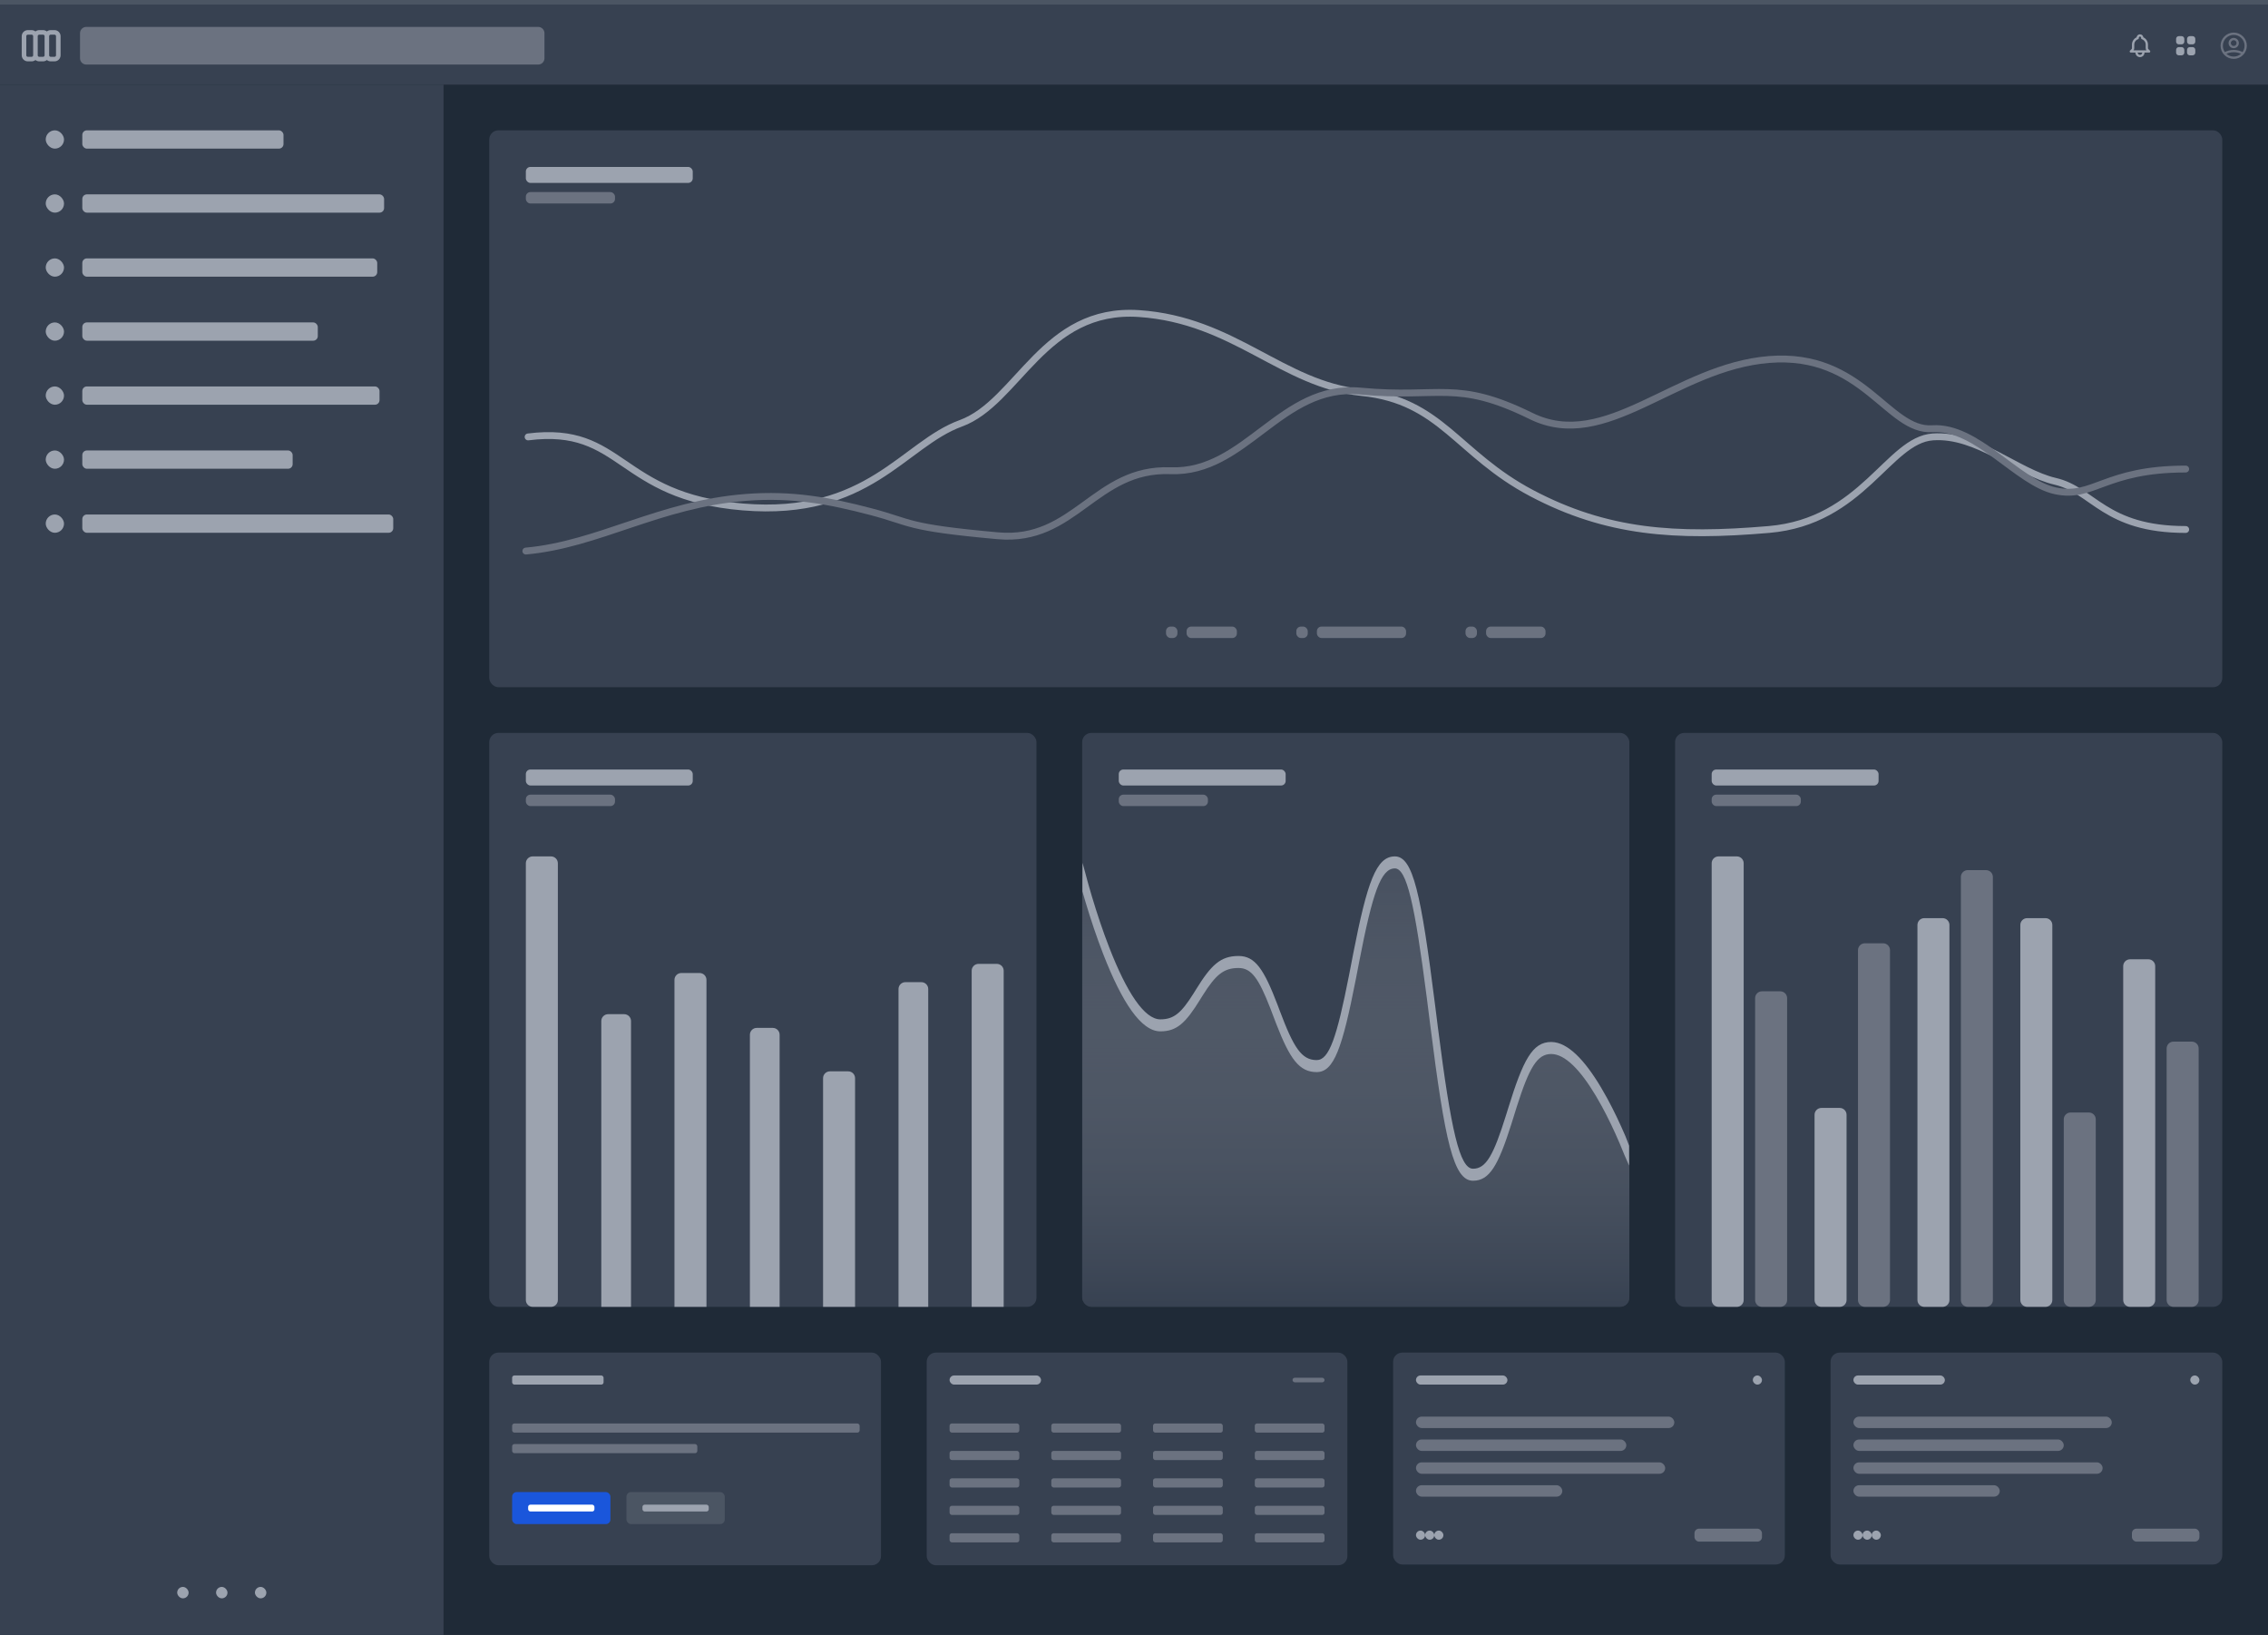 <svg width="992" height="715" viewBox="0 0 992 715" fill="none" xmlns="http://www.w3.org/2000/svg">
<g clip-path="url(#clip0_2876_5077)">
<rect width="992" height="715" fill="#4B5563"/>
<g filter="url(#filter0_dd_2876_5077)">
<rect width="992" height="36" fill="#374151"/>
<path d="M15.5 22.167V13.833M15.5 22.167C15.5 22.609 15.324 23.033 15.012 23.345C14.699 23.658 14.275 23.833 13.833 23.833H12.167C11.725 23.833 11.301 23.658 10.988 23.345C10.676 23.033 10.5 22.609 10.5 22.167V13.833C10.5 13.391 10.676 12.967 10.988 12.655C11.301 12.342 11.725 12.167 12.167 12.167H13.833C14.275 12.167 14.699 12.342 15.012 12.655C15.324 12.967 15.5 13.391 15.5 13.833M15.5 22.167C15.5 22.609 15.676 23.033 15.988 23.345C16.301 23.658 16.725 23.833 17.167 23.833H18.833C19.275 23.833 19.699 23.658 20.012 23.345C20.324 23.033 20.5 22.609 20.5 22.167M15.5 13.833C15.5 13.391 15.676 12.967 15.988 12.655C16.301 12.342 16.725 12.167 17.167 12.167H18.833C19.275 12.167 19.699 12.342 20.012 12.655C20.324 12.967 20.5 13.391 20.5 13.833M20.5 22.167V13.833M20.5 22.167C20.5 22.609 20.676 23.033 20.988 23.345C21.301 23.658 21.725 23.833 22.167 23.833H23.833C24.275 23.833 24.699 23.658 25.012 23.345C25.324 23.033 25.5 22.609 25.5 22.167V13.833C25.5 13.391 25.324 12.967 25.012 12.655C24.699 12.342 24.275 12.167 23.833 12.167H22.167C21.725 12.167 21.301 12.342 20.988 12.655C20.676 12.967 20.5 13.391 20.5 13.833" stroke="#9CA3AF" stroke-width="2" stroke-linecap="round" stroke-linejoin="round"/>
<path d="M235.398 9.764H37.745C36.229 9.764 35 10.993 35 12.51V23.49C35 25.006 36.229 26.235 37.745 26.235H235.398C236.914 26.235 238.143 25.006 238.143 23.49V12.51C238.143 10.993 236.914 9.764 235.398 9.764Z" fill="#6B7280"/>
<path d="M937.5 20.5H940L939.297 19.797C939.203 19.703 939.128 19.591 939.077 19.468C939.026 19.345 939 19.212 939 19.079V17.5C939 16.88 938.808 16.274 938.45 15.767C938.091 15.261 937.585 14.877 937 14.671V14.5C937 14.235 936.895 13.98 936.707 13.793C936.52 13.605 936.265 13.5 936 13.5C935.735 13.5 935.48 13.605 935.293 13.793C935.105 13.98 935 14.235 935 14.5V14.671C933.835 15.082 933 16.194 933 17.5V19.079C933 19.349 932.893 19.607 932.703 19.797L932 20.5H934.5M937.5 20.5H934.5M937.5 20.5V21C937.5 21.398 937.342 21.779 937.061 22.061C936.779 22.342 936.398 22.5 936 22.5C935.602 22.5 935.221 22.342 934.939 22.061C934.658 21.779 934.5 21.398 934.5 21V20.5" stroke="#9CA3AF" stroke-linecap="round" stroke-linejoin="round"/>
<path d="M953 13.8C952.682 13.8 952.377 13.927 952.152 14.152C951.926 14.377 951.8 14.682 951.8 15V16.2C951.8 16.518 951.926 16.823 952.152 17.049C952.377 17.274 952.682 17.4 953 17.4H954.2C954.518 17.4 954.824 17.274 955.049 17.049C955.274 16.823 955.4 16.518 955.4 16.2V15C955.4 14.682 955.274 14.377 955.049 14.152C954.824 13.927 954.518 13.8 954.2 13.8H953ZM953 18.6C952.682 18.6 952.377 18.727 952.152 18.951C951.926 19.177 951.8 19.482 951.8 19.8V21C951.8 21.318 951.926 21.623 952.152 21.849C952.377 22.074 952.682 22.2 953 22.2H954.2C954.518 22.2 954.824 22.074 955.049 21.849C955.274 21.623 955.4 21.318 955.4 21V19.8C955.4 19.482 955.274 19.177 955.049 18.951C954.824 18.727 954.518 18.6 954.2 18.6H953ZM956.6 15C956.6 14.682 956.726 14.377 956.952 14.152C957.177 13.927 957.482 13.8 957.8 13.8H959C959.318 13.8 959.624 13.927 959.849 14.152C960.074 14.377 960.2 14.682 960.2 15V16.2C960.2 16.518 960.074 16.823 959.849 17.049C959.624 17.274 959.318 17.4 959 17.4H957.8C957.482 17.4 957.177 17.274 956.952 17.049C956.726 16.823 956.6 16.518 956.6 16.2V15ZM956.6 19.8C956.6 19.482 956.726 19.177 956.952 18.951C957.177 18.727 957.482 18.6 957.8 18.6H959C959.318 18.6 959.624 18.727 959.849 18.951C960.074 19.177 960.2 19.482 960.2 19.8V21C960.2 21.318 960.074 21.623 959.849 21.849C959.624 22.074 959.318 22.2 959 22.2H957.8C957.482 22.2 957.177 22.074 956.952 21.849C956.726 21.623 956.6 21.318 956.6 21V19.8Z" fill="#9CA3AF"/>
<path d="M972.987 21.386C974.211 20.694 975.594 20.331 977 20.333C978.458 20.333 979.827 20.715 981.013 21.386M978.75 16.833C978.75 17.297 978.566 17.743 978.237 18.071C977.909 18.399 977.464 18.583 977 18.583C976.536 18.583 976.091 18.399 975.763 18.071C975.434 17.743 975.25 17.297 975.25 16.833C975.25 16.369 975.434 15.924 975.763 15.596C976.091 15.268 976.536 15.083 977 15.083C977.464 15.083 977.909 15.268 978.237 15.596C978.566 15.924 978.75 16.369 978.75 16.833ZM982.25 18C982.25 18.689 982.114 19.372 981.85 20.009C981.587 20.646 981.2 21.225 980.712 21.712C980.225 22.2 979.646 22.587 979.009 22.85C978.372 23.114 977.689 23.25 977 23.25C976.311 23.25 975.628 23.114 974.991 22.85C974.354 22.587 973.775 22.2 973.288 21.712C972.8 21.225 972.413 20.646 972.15 20.009C971.886 19.372 971.75 18.689 971.75 18C971.75 16.608 972.303 15.272 973.288 14.288C974.272 13.303 975.608 12.75 977 12.75C978.392 12.75 979.728 13.303 980.712 14.288C981.697 15.272 982.25 16.608 982.25 18Z" stroke="#6B7280" stroke-linecap="round" stroke-linejoin="round"/>
</g>
<rect width="992" height="678" transform="translate(0 37)" fill="#1F2A37"/>
<rect width="194" height="678" transform="translate(0 37)" fill="#374151"/>
<rect x="20" y="57" width="8" height="8" rx="4" fill="#9CA3AF"/>
<rect x="36" y="57" width="88" height="8" rx="2" fill="#9CA3AF"/>
<rect x="20" y="85" width="8" height="8" rx="4" fill="#9CA3AF"/>
<rect x="36" y="85" width="132" height="8" rx="2" fill="#9CA3AF"/>
<rect x="20" y="113" width="8" height="8" rx="4" fill="#9CA3AF"/>
<rect x="36" y="113" width="129" height="8" rx="2" fill="#9CA3AF"/>
<rect x="20" y="141" width="8" height="8" rx="4" fill="#9CA3AF"/>
<rect x="36" y="141" width="103" height="8" rx="2" fill="#9CA3AF"/>
<rect x="20" y="169" width="8" height="8" rx="4" fill="#9CA3AF"/>
<rect x="36" y="169" width="130" height="8" rx="2" fill="#9CA3AF"/>
<rect x="20" y="197" width="8" height="8" rx="4" fill="#9CA3AF"/>
<rect x="36" y="197" width="92" height="8" rx="2" fill="#9CA3AF"/>
<rect x="20" y="225" width="8" height="8" rx="4" fill="#9CA3AF"/>
<rect x="36" y="225" width="136" height="8" rx="2" fill="#9CA3AF"/>
<rect x="77.5" y="694" width="5" height="5" rx="2.5" fill="#9CA3AF"/>
<rect x="94.5" y="694" width="5" height="5" rx="2.5" fill="#9CA3AF"/>
<rect x="111.5" y="694" width="5" height="5" rx="2.5" fill="#9CA3AF"/>
<rect x="214" y="57" width="758" height="243.528" rx="4" fill="#374151"/>
<rect x="230" y="73" width="73" height="7" rx="2" fill="#9CA3AF"/>
<rect x="230" y="84" width="39" height="5" rx="2" fill="#6B7280"/>
<path d="M230.988 191.074C272.736 185.798 269.952 217.138 324.92 221.711C379.887 226.283 395.194 194.277 420.243 185.132C445.291 175.987 456.424 134.316 498.171 137.13C539.918 139.944 560.792 168.137 595.582 171.654C630.371 175.171 637.329 198.497 670.031 215.731C702.733 232.966 732.652 235.076 773.703 231.559C814.755 228.041 825.888 192.481 845.37 191.074C864.852 189.667 882.247 206.625 898.945 210.494C915.644 214.363 920.515 231.559 956 231.559" stroke="#9CA3AF" stroke-width="3" stroke-linecap="round" stroke-linejoin="round"/>
<path d="M230 240.994C261.932 238.105 288.191 220.486 326.292 217.524C346.599 215.946 362.868 219.018 381.019 223.792C399.17 228.565 395.617 230.626 436.439 234.306C470.126 237.343 478.938 204.601 511.948 205.859C544.959 207.117 560.226 167.751 595.078 171.037C629.93 174.324 636.893 165.827 669.654 181.929C702.415 198.031 732.682 160.499 773.807 157.213C814.932 153.927 825.643 188.805 845.16 187.49C864.677 186.176 882.25 211.029 898.978 214.644C915.707 218.258 920.451 205.127 956 205.127" stroke="#6B7280" stroke-width="3" stroke-linecap="round" stroke-linejoin="round"/>
<rect x="510" y="274.028" width="5" height="5" rx="2" fill="#6B7280"/>
<rect x="519" y="274.028" width="22" height="5" rx="2" fill="#6B7280"/>
<rect x="567" y="274.028" width="5" height="5" rx="2" fill="#6B7280"/>
<rect x="576" y="274.028" width="39" height="5" rx="2" fill="#6B7280"/>
<rect x="641" y="274.028" width="5" height="5" rx="2" fill="#6B7280"/>
<rect x="650" y="274.028" width="26" height="5" rx="2" fill="#6B7280"/>
<g clip-path="url(#clip1_2876_5077)">
<rect x="214" y="320.528" width="239.333" height="251" rx="4" fill="#374151"/>
<rect x="230" y="336.528" width="73" height="7" rx="2" fill="#9CA3AF"/>
<rect x="230" y="347.528" width="39" height="5" rx="2" fill="#6B7280"/>
<path d="M233 571.528C231.343 571.528 230 570.185 230 568.528V377.528C230 375.871 231.343 374.528 233 374.528H241C242.657 374.528 244 375.871 244 377.528V568.528C244 570.185 242.657 571.528 241 571.528H233Z" fill="#9CA3AF"/>
<path d="M263 571.528V446.528C263 444.871 264.343 443.528 266 443.528H273C274.657 443.528 276 444.871 276 446.528V571.528H263Z" fill="#9CA3AF"/>
<path d="M295 571.528V428.528C295 426.871 296.343 425.528 298 425.528H306C307.657 425.528 309 426.871 309 428.528V571.528H295Z" fill="#9CA3AF"/>
<path d="M328 571.528V452.528C328 450.871 329.343 449.528 331 449.528H338C339.657 449.528 341 450.871 341 452.528V571.528H328Z" fill="#9CA3AF"/>
<path d="M360 571.528V471.528C360 469.871 361.343 468.528 363 468.528H371C372.657 468.528 374 469.871 374 471.528V571.528H360Z" fill="#9CA3AF"/>
<path d="M393 571.528V432.528C393 430.871 394.343 429.528 396 429.528H403C404.657 429.528 406 430.871 406 432.528V571.528H393Z" fill="#9CA3AF"/>
<path d="M425 571.528V424.528C425 422.871 426.343 421.528 428 421.528H436C437.657 421.528 439 422.871 439 424.528V571.528H425Z" fill="#9CA3AF"/>
</g>
<g clip-path="url(#clip2_2876_5077)">
<rect x="473.333" y="320.528" width="239.333" height="251" rx="4" fill="#374151"/>
<g clip-path="url(#clip3_2876_5077)">
<rect x="489.333" y="336.528" width="73" height="7" rx="2" fill="#9CA3AF"/>
<rect x="489.333" y="347.528" width="39" height="5" rx="2" fill="#6B7280"/>
</g>
<g opacity="0.3">
<path fill-rule="evenodd" clip-rule="evenodd" d="M473.333 383.121C473.333 383.121 489.94 448.74 507.524 448.74C524.131 448.74 524.131 420.902 541.714 420.902C558.321 420.902 558.321 466.636 575.905 466.636C592.511 466.636 592.511 377.155 610.095 377.155C626.702 377.155 626.702 514.36 644.286 514.36C660.892 514.36 660.892 458.682 678.476 458.682C695.083 458.682 712.667 506.406 712.667 506.406V571.528H473.333V383.121Z" fill="#6B7280"/>
<path fill-rule="evenodd" clip-rule="evenodd" d="M473.333 383.121C473.333 383.121 489.94 448.74 507.524 448.74C524.131 448.74 524.131 420.902 541.714 420.902C558.321 420.902 558.321 466.636 575.905 466.636C592.511 466.636 592.511 377.155 610.095 377.155C626.702 377.155 626.702 514.36 644.286 514.36C660.892 514.36 660.892 458.682 678.476 458.682C695.083 458.682 712.667 506.406 712.667 506.406V571.528H473.333V383.121Z" fill="url(#paint0_linear_2876_5077)"/>
</g>
<path fill-rule="evenodd" clip-rule="evenodd" d="M610.095 374.528C618.03 374.528 621.513 390.518 627.707 439.658L628.952 449.558C634.655 494.295 638.436 511.115 644.286 511.115C650.016 511.115 653.252 505.193 658.743 487.642L659.615 484.827C666.211 463.44 670.287 455.688 678.476 455.688C679.429 455.688 680.394 455.83 681.369 456.107C688.375 458.1 695.662 466.901 702.964 480.303C705.841 485.581 708.522 491.227 710.941 496.873C711.576 498.355 712.026 499.757 712.553 501.062V502.8V504.566V509.748L710.564 505.228C709.933 503.631 709.202 501.848 708.379 499.928C706.027 494.438 703.42 488.95 700.634 483.836C693.765 471.23 686.978 463.031 680.839 461.285C680.036 461.057 679.249 460.942 678.476 460.942C672.344 460.942 668.877 466.868 663.428 483.992L661.012 491.731C655.258 509.821 651.468 516.368 644.286 516.368C635.773 516.368 632.012 499.352 625.586 448.399L624.066 436.347C618.772 395.201 615.272 379.782 610.095 379.782C603.974 379.782 600.337 390.51 594.509 420.551L593.031 428.203C587.113 458.425 583.454 468.86 575.905 468.86C568.309 468.86 564.22 463.19 558.283 447.936L555.615 440.933C550.499 427.776 547.322 423.331 541.714 423.331C535.156 423.331 531.703 426.356 526.094 435.251L524.984 437.038C518.637 447.327 514.787 451.044 507.524 451.044C499.107 451.044 490.727 438.308 482.514 417.185C479.701 409.949 477.108 402.211 474.794 394.473L473.867 391.32C473.72 390.812 473.577 390.312 473.438 389.821V385.174L473.485 377.331L474.783 382.068L475.514 384.81L476.285 387.575C476.693 389.015 477.136 390.537 477.612 392.128C479.877 399.701 482.413 407.272 485.156 414.326C492.817 434.031 500.555 445.791 507.524 445.791C513.509 445.791 516.704 442.947 522.076 434.416L523.156 432.677C529.746 421.994 533.864 418.078 541.714 418.078C548.98 418.078 552.811 423.793 558.823 439.543L559.778 442.074C565.828 458.188 569.297 463.607 575.905 463.607C581.315 463.607 584.676 453.894 590.041 426.552L591.884 417.025C598.041 385.607 601.978 374.528 610.095 374.528Z" fill="#9CA3AF"/>
</g>
<g clip-path="url(#clip4_2876_5077)">
<rect x="732.667" y="320.528" width="239.333" height="251" rx="4" fill="#374151"/>
<rect x="748.667" y="336.528" width="73" height="7" rx="2" fill="#9CA3AF"/>
<rect x="748.667" y="347.528" width="39" height="5" rx="2" fill="#6B7280"/>
<path d="M751.667 571.528C750.01 571.528 748.667 570.185 748.667 568.528V377.528C748.667 375.871 750.01 374.528 751.667 374.528H759.667C761.323 374.528 762.667 375.871 762.667 377.528V568.528C762.667 570.185 761.323 571.528 759.667 571.528H751.667Z" fill="#9CA3AF"/>
<path d="M770.667 571.528C769.01 571.528 767.667 570.185 767.667 568.528V436.528C767.667 434.871 769.01 433.528 770.667 433.528H778.667C780.323 433.528 781.667 434.871 781.667 436.528V568.528C781.667 570.185 780.323 571.528 778.667 571.528H770.667Z" fill="#6B7280"/>
<path d="M796.667 571.528C795.01 571.528 793.667 570.185 793.667 568.528V487.528C793.667 485.871 795.01 484.528 796.667 484.528H804.667C806.323 484.528 807.667 485.871 807.667 487.528V568.528C807.667 570.185 806.323 571.528 804.667 571.528H796.667Z" fill="#9CA3AF"/>
<path d="M815.667 571.528C814.01 571.528 812.667 570.185 812.667 568.528V415.528C812.667 413.871 814.01 412.528 815.667 412.528H823.667C825.323 412.528 826.667 413.871 826.667 415.528V568.528C826.667 570.185 825.323 571.528 823.667 571.528H815.667Z" fill="#6B7280"/>
<path d="M841.667 571.528C840.01 571.528 838.667 570.185 838.667 568.528V404.528C838.667 402.871 840.01 401.528 841.667 401.528H849.667C851.323 401.528 852.667 402.871 852.667 404.528V568.528C852.667 570.185 851.323 571.528 849.667 571.528H841.667Z" fill="#9CA3AF"/>
<path d="M860.667 571.528C859.01 571.528 857.667 570.185 857.667 568.528V383.528C857.667 381.871 859.01 380.528 860.667 380.528H868.667C870.323 380.528 871.667 381.871 871.667 383.528V568.528C871.667 570.185 870.323 571.528 868.667 571.528H860.667Z" fill="#6B7280"/>
<path d="M886.667 571.528C885.01 571.528 883.667 570.185 883.667 568.528V404.528C883.667 402.871 885.01 401.528 886.667 401.528H894.667C896.323 401.528 897.667 402.871 897.667 404.528V568.528C897.667 570.185 896.323 571.528 894.667 571.528H886.667Z" fill="#9CA3AF"/>
<path d="M905.667 571.528C904.01 571.528 902.667 570.185 902.667 568.528V489.528C902.667 487.871 904.01 486.528 905.667 486.528H913.667C915.323 486.528 916.667 487.871 916.667 489.528V568.528C916.667 570.185 915.323 571.528 913.667 571.528H905.667Z" fill="#6B7280"/>
<path d="M931.667 571.528C930.01 571.528 928.667 570.185 928.667 568.528V422.528C928.667 420.871 930.01 419.528 931.667 419.528H939.667C941.323 419.528 942.667 420.871 942.667 422.528V568.528C942.667 570.185 941.323 571.528 939.667 571.528H931.667Z" fill="#9CA3AF"/>
<path d="M950.667 571.528C949.01 571.528 947.667 570.185 947.667 568.528V458.528C947.667 456.871 949.01 455.528 950.667 455.528H958.667C960.323 455.528 961.667 456.871 961.667 458.528V568.528C961.667 570.185 960.323 571.528 958.667 571.528H950.667Z" fill="#6B7280"/>
</g>
<rect x="214" y="591.528" width="171.333" height="93" rx="4" fill="#374151"/>
<rect x="224" y="601.528" width="40" height="4" rx="1" fill="#9CA3AF"/>
<rect x="224" y="622.528" width="152" height="4" rx="1" fill="#6B7280"/>
<rect x="224" y="631.528" width="81" height="4" rx="1" fill="#6B7280"/>
<rect x="224" y="652.528" width="43" height="14" rx="2" fill="#1A56DB"/>
<rect x="231" y="658.028" width="29" height="3" rx="1" fill="white"/>
<rect x="274" y="652.528" width="43" height="14" rx="2" fill="#4B5563"/>
<rect x="281" y="658.028" width="29" height="3" rx="1" fill="#9CA3AF"/>
<rect x="405.333" y="591.528" width="184" height="93" rx="4" fill="#374151"/>
<rect x="415.333" y="601.528" width="40" height="4" rx="2" fill="#9CA3AF"/>
<rect x="565.333" y="602.528" width="14" height="2" rx="1" fill="#6B7280"/>
<rect x="415.333" y="622.528" width="30.5" height="4" rx="1" fill="#6B7280"/>
<rect x="459.833" y="622.528" width="30.5" height="4" rx="1" fill="#6B7280"/>
<rect x="504.333" y="622.528" width="30.5" height="4" rx="1" fill="#6B7280"/>
<rect x="548.833" y="622.528" width="30.5" height="4" rx="1" fill="#6B7280"/>
<rect x="415.333" y="634.528" width="30.5" height="4" rx="1" fill="#6B7280"/>
<rect x="459.833" y="634.528" width="30.5" height="4" rx="1" fill="#6B7280"/>
<rect x="504.333" y="634.528" width="30.5" height="4" rx="1" fill="#6B7280"/>
<rect x="548.833" y="634.528" width="30.5" height="4" rx="1" fill="#6B7280"/>
<rect x="415.333" y="646.528" width="30.5" height="4" rx="1" fill="#6B7280"/>
<rect x="459.833" y="646.528" width="30.5" height="4" rx="1" fill="#6B7280"/>
<rect x="504.333" y="646.528" width="30.5" height="4" rx="1" fill="#6B7280"/>
<rect x="548.833" y="646.528" width="30.5" height="4" rx="1" fill="#6B7280"/>
<rect x="415.333" y="658.528" width="30.5" height="4" rx="1" fill="#6B7280"/>
<rect x="459.833" y="658.528" width="30.5" height="4" rx="1" fill="#6B7280"/>
<rect x="504.333" y="658.528" width="30.5" height="4" rx="1" fill="#6B7280"/>
<rect x="548.833" y="658.528" width="30.5" height="4" rx="1" fill="#6B7280"/>
<rect x="415.333" y="670.528" width="30.5" height="4" rx="1" fill="#6B7280"/>
<rect x="459.833" y="670.528" width="30.5" height="4" rx="1" fill="#6B7280"/>
<rect x="504.333" y="670.528" width="30.5" height="4" rx="1" fill="#6B7280"/>
<rect x="548.833" y="670.528" width="30.5" height="4" rx="1" fill="#6B7280"/>
<rect x="609.333" y="591.528" width="171.333" height="92.675" rx="4" fill="#374151"/>
<rect x="619.333" y="601.528" width="40" height="4" rx="2" fill="#9CA3AF"/>
<rect x="766.667" y="601.528" width="4" height="4" rx="2" fill="#9CA3AF"/>
<rect x="619.333" y="619.528" width="113" height="5" rx="2.5" fill="#6B7280"/>
<rect x="619.333" y="629.528" width="92" height="5" rx="2.5" fill="#6B7280"/>
<rect x="619.333" y="639.528" width="109" height="5" rx="2.5" fill="#6B7280"/>
<rect x="619.333" y="649.528" width="64" height="5" rx="2.5" fill="#6B7280"/>
<rect x="619.333" y="669.366" width="4" height="4" rx="2" fill="#9CA3AF"/>
<rect x="623.333" y="669.366" width="4" height="4" rx="2" fill="#9CA3AF"/>
<rect x="627.333" y="669.366" width="4" height="4" rx="2" fill="#9CA3AF"/>
<rect x="741.149" y="668.528" width="29.517" height="5.675" rx="2" fill="#6B7280"/>
<rect x="800.667" y="591.528" width="171.333" height="92.675" rx="4" fill="#374151"/>
<rect x="810.667" y="601.528" width="40" height="4" rx="2" fill="#9CA3AF"/>
<rect x="958" y="601.528" width="4" height="4" rx="2" fill="#9CA3AF"/>
<rect x="810.667" y="619.528" width="113" height="5" rx="2.5" fill="#6B7280"/>
<rect x="810.667" y="629.528" width="92" height="5" rx="2.5" fill="#6B7280"/>
<rect x="810.667" y="639.528" width="109" height="5" rx="2.5" fill="#6B7280"/>
<rect x="810.667" y="649.528" width="64" height="5" rx="2.5" fill="#6B7280"/>
<rect x="810.667" y="669.366" width="4" height="4" rx="2" fill="#9CA3AF"/>
<rect x="814.667" y="669.366" width="4" height="4" rx="2" fill="#9CA3AF"/>
<rect x="818.667" y="669.366" width="4" height="4" rx="2" fill="#9CA3AF"/>
<rect x="932.482" y="668.528" width="29.517" height="5.675" rx="2" fill="#6B7280"/>
</g>
<defs>
<filter id="filter0_dd_2876_5077" x="-3" y="-2" width="998" height="42" filterUnits="userSpaceOnUse" color-interpolation-filters="sRGB">
<feFlood flood-opacity="0" result="BackgroundImageFix"/>
<feColorMatrix in="SourceAlpha" type="matrix" values="0 0 0 0 0 0 0 0 0 0 0 0 0 0 0 0 0 0 127 0" result="hardAlpha"/>
<feOffset dy="1"/>
<feGaussianBlur stdDeviation="1.5"/>
<feColorMatrix type="matrix" values="0 0 0 0 0 0 0 0 0 0 0 0 0 0 0 0 0 0 0.1 0"/>
<feBlend mode="normal" in2="BackgroundImageFix" result="effect1_dropShadow_2876_5077"/>
<feColorMatrix in="SourceAlpha" type="matrix" values="0 0 0 0 0 0 0 0 0 0 0 0 0 0 0 0 0 0 127 0" result="hardAlpha"/>
<feOffset dy="1"/>
<feGaussianBlur stdDeviation="1"/>
<feColorMatrix type="matrix" values="0 0 0 0 0 0 0 0 0 0 0 0 0 0 0 0 0 0 0.06 0"/>
<feBlend mode="normal" in2="effect1_dropShadow_2876_5077" result="effect2_dropShadow_2876_5077"/>
<feBlend mode="normal" in="SourceGraphic" in2="effect2_dropShadow_2876_5077" result="shape"/>
</filter>
<linearGradient id="paint0_linear_2876_5077" x1="593" y1="377.155" x2="593" y2="571.528" gradientUnits="userSpaceOnUse">
<stop stop-color="white" stop-opacity="0"/>
<stop offset="1" stop-color="#374151"/>
</linearGradient>
<clipPath id="clip0_2876_5077">
<rect width="992" height="715" fill="white"/>
</clipPath>
<clipPath id="clip1_2876_5077">
<rect x="214" y="320.528" width="239.333" height="251" rx="4" fill="white"/>
</clipPath>
<clipPath id="clip2_2876_5077">
<rect x="473.333" y="320.528" width="239.333" height="251" rx="4" fill="white"/>
</clipPath>
<clipPath id="clip3_2876_5077">
<rect width="239.333" height="16" fill="white" transform="translate(473.333 336.528)"/>
</clipPath>
<clipPath id="clip4_2876_5077">
<rect x="732.667" y="320.528" width="239.333" height="251" rx="4" fill="white"/>
</clipPath>
</defs>
</svg>
